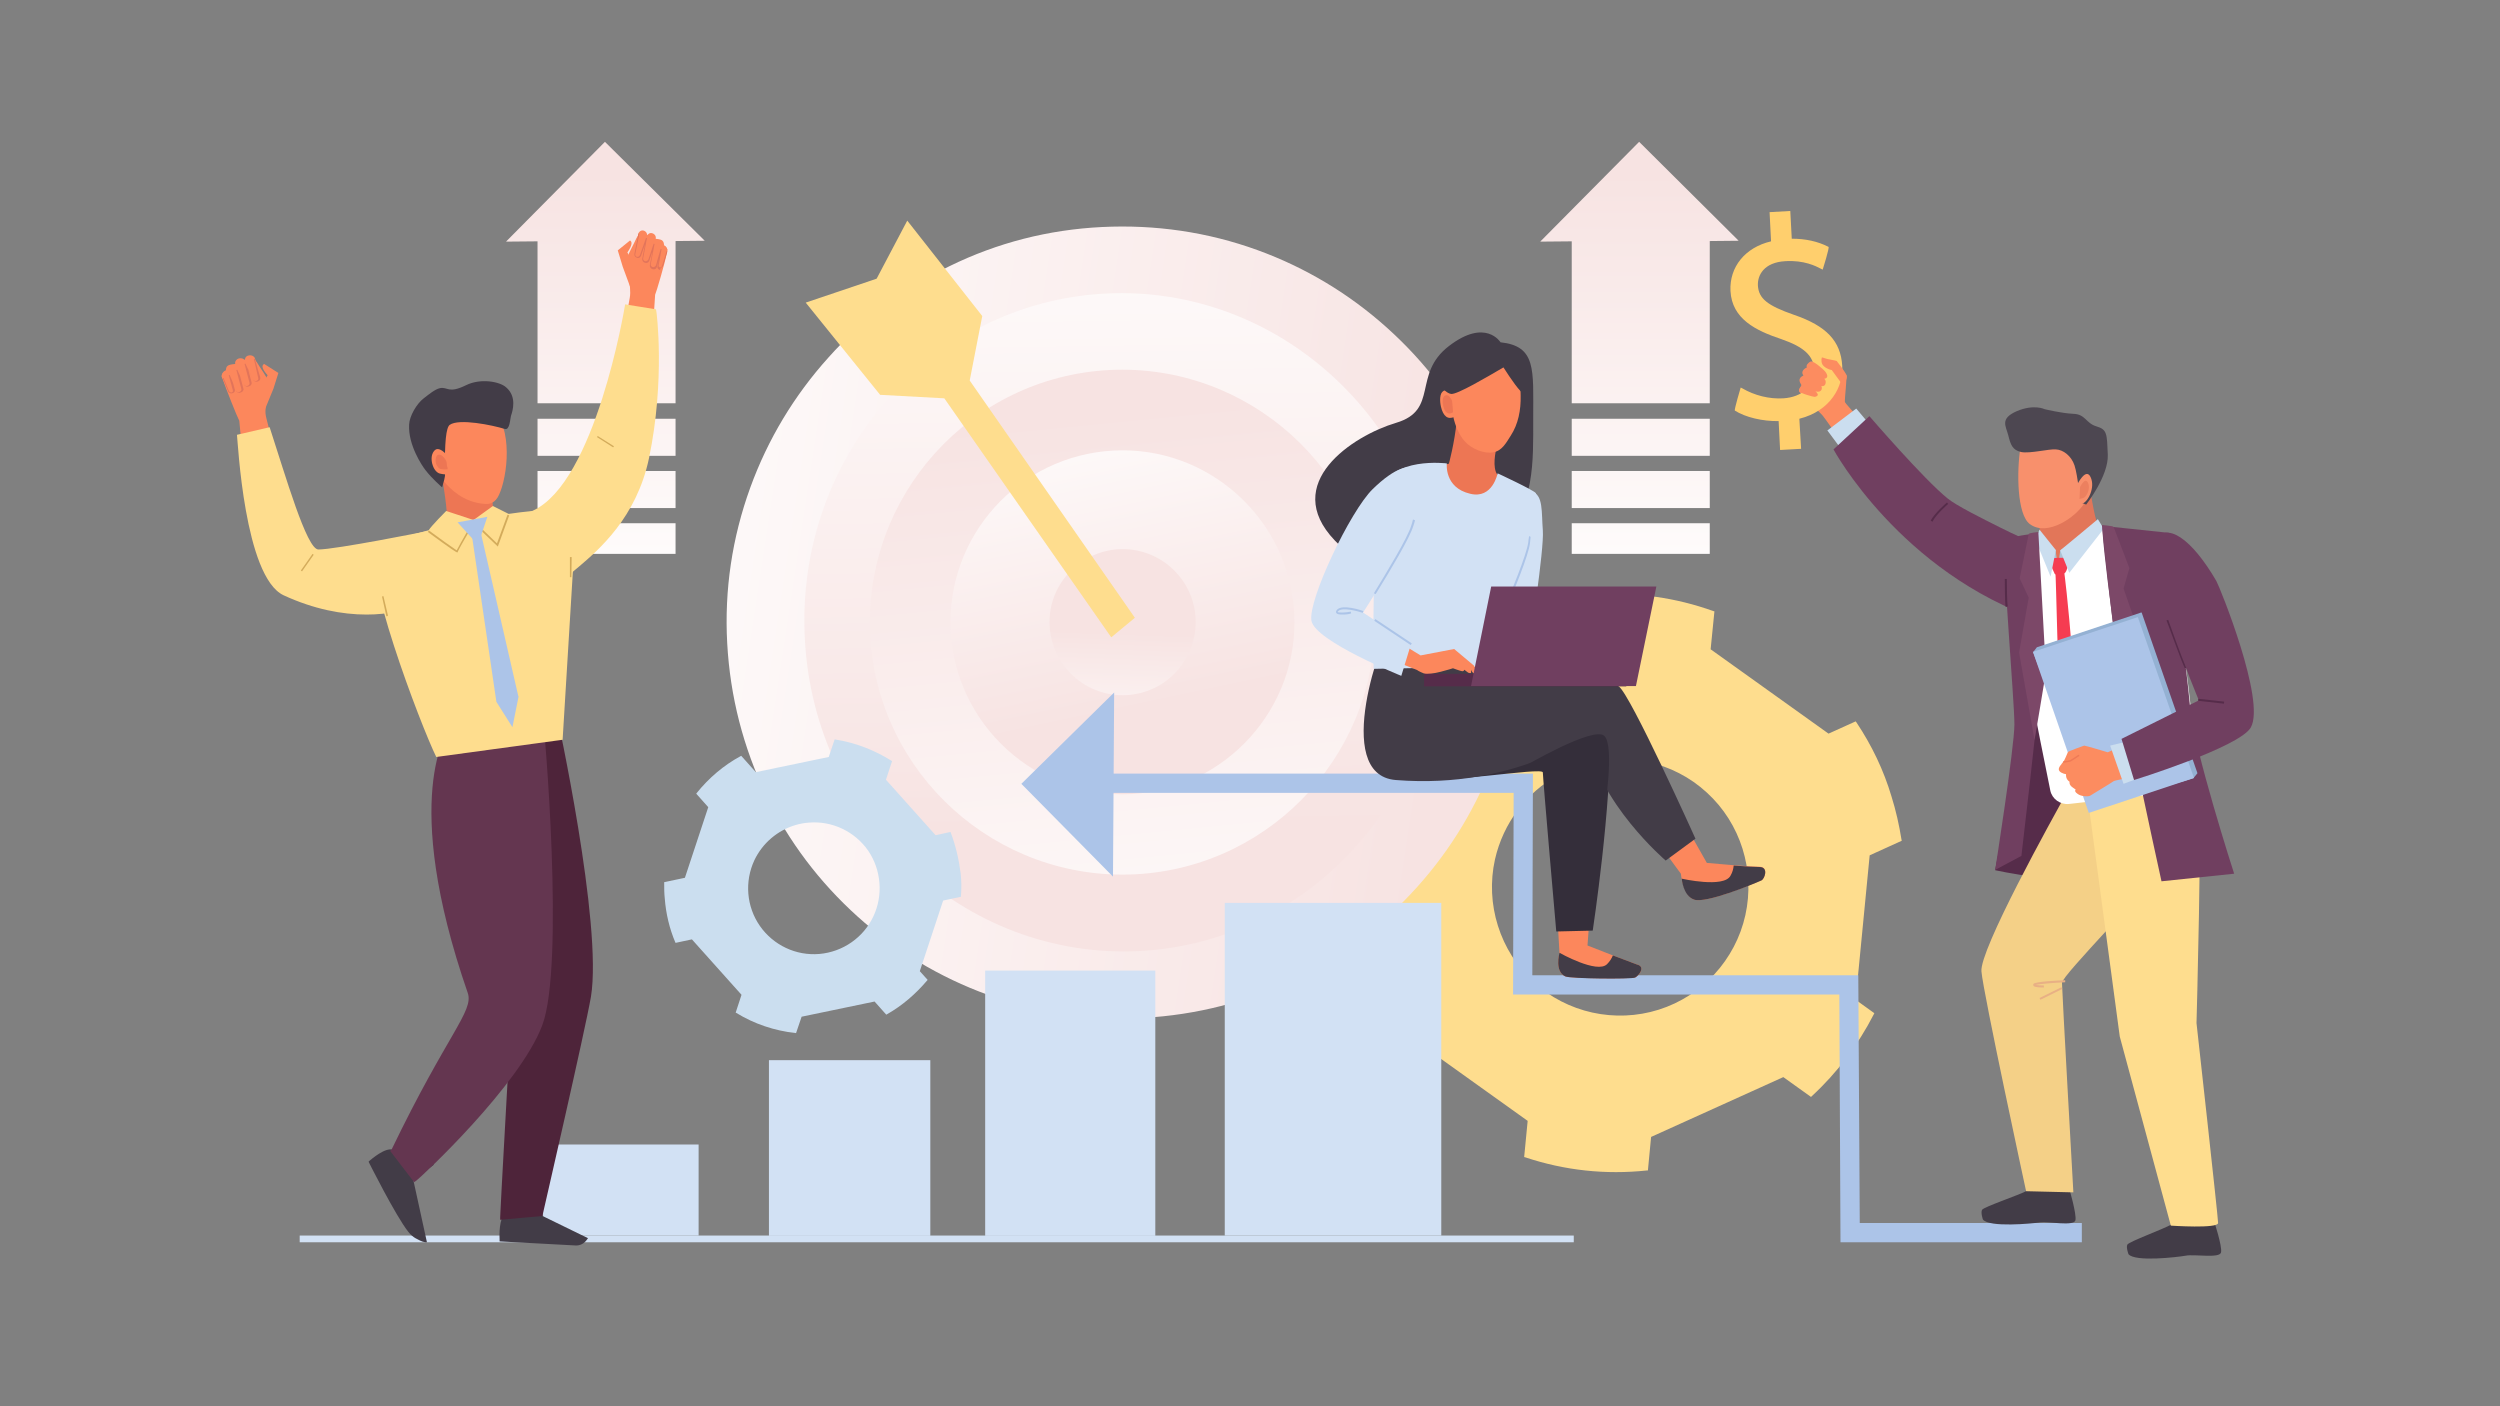 <?xml version="1.0" encoding="UTF-8"?> <!-- Generator: Adobe Illustrator 25.4.1, SVG Export Plug-In . SVG Version: 6.00 Build 0) --> <svg xmlns="http://www.w3.org/2000/svg" xmlns:xlink="http://www.w3.org/1999/xlink" version="1.1" id="Layer_1" x="0px" y="0px" width="856.7px" height="481.9px" viewBox="0 0 856.7 481.9" style="enable-background:new 0 0 856.7 481.9;" xml:space="preserve"><rect x="0" y="0" width="856.7" height="481.9" fill="#808080" stroke="none"/> <style type="text/css"> .st0{fill:url(#SVGID_1_);} .st1{fill:url(#SVGID_00000044887546184880380260000012832389411153887155_);} .st2{fill:url(#SVGID_00000083806174536705137760000011346805747143205004_);} .st3{fill:url(#SVGID_00000103241998284273178900000018007949259278974386_);} .st4{fill:url(#SVGID_00000177486261760637471100000011840050842404019863_);} .st5{fill:url(#SVGID_00000083802872767793233910000004552672845210640271_);} .st6{fill:url(#SVGID_00000093884623858393349310000000776735929010861235_);} .st7{fill:url(#SVGID_00000039823181263124907700000001767078371211460233_);} .st8{fill:#FEDD8E;} .st9{fill:url(#SVGID_00000150784007282243894990000014163148437669428113_);} .st10{fill:url(#SVGID_00000080198498835002951890000001149717080133067417_);} .st11{fill:url(#SVGID_00000170273397509757763440000008770159143014235527_);} .st12{fill:url(#SVGID_00000014592895887654538130000006298568711920670123_);} .st13{fill:url(#SVGID_00000018195378802326641940000010184480027023347386_);} .st14{fill:#D2E1F4;} .st15{fill:#ACC4E8;} .st16{fill:#FC875C;} .st17{fill:#423C47;} .st18{fill:#ED7654;} .st19{fill:#342E3A;} .st20{fill:#562C4A;} .st21{fill:#703F60;} .st22{fill:#FC8C60;} .st23{fill:#FFCF6D;} .st24{fill:#CBDEEF;} .st25{fill:#F4D087;} .st26{fill:#E27659;} .st27{fill:#FFFFFF;} .st28{fill:#F8906C;} .st29{fill:#4D4751;} .st30{fill:#EC805F;} .st31{fill:#ABC2D3;} .st32{fill:#F63C51;} .st33{fill:#E8B085;} .st34{fill:#7C4868;} .st35{fill:#94B1D3;} .st36{fill:#EF7A56;} .st37{fill:#4E243A;} .st38{fill:#643650;} .st39{fill:#E2745A;} .st40{fill:#D3AB5B;} </style> <g> <g> <linearGradient id="SVGID_1_" gradientUnits="userSpaceOnUse" x1="207.866" y1="210.955" x2="207.866" y2="59.361"> <stop offset="0" style="stop-color:#FFFFFF"></stop> <stop offset="1" style="stop-color:#F7E3E2"></stop> </linearGradient> <rect x="184.2" y="143.5" class="st0" width="47.3" height="12.7"></rect> <linearGradient id="SVGID_00000026876520797488242220000001683805895852023459_" gradientUnits="userSpaceOnUse" x1="207.866" y1="210.954" x2="207.866" y2="59.361"> <stop offset="0" style="stop-color:#FFFFFF"></stop> <stop offset="1" style="stop-color:#F7E3E2"></stop> </linearGradient> <rect x="184.2" y="161.4" style="fill:url(#SVGID_00000026876520797488242220000001683805895852023459_);" width="47.3" height="12.7"></rect> <linearGradient id="SVGID_00000152238096443972146550000013188427630984510394_" gradientUnits="userSpaceOnUse" x1="207.866" y1="210.954" x2="207.866" y2="59.361"> <stop offset="0" style="stop-color:#FFFFFF"></stop> <stop offset="1" style="stop-color:#F7E3E2"></stop> </linearGradient> <rect x="184.2" y="179.3" style="fill:url(#SVGID_00000152238096443972146550000013188427630984510394_);" width="47.3" height="10.5"></rect> <linearGradient id="SVGID_00000119085714584821039200000011702685870359650707_" gradientUnits="userSpaceOnUse" x1="207.429" y1="210.954" x2="207.429" y2="59.361"> <stop offset="0" style="stop-color:#FFFFFF"></stop> <stop offset="1" style="stop-color:#F7E3E2"></stop> </linearGradient> <polygon style="fill:url(#SVGID_00000119085714584821039200000011702685870359650707_);" points="241.5,82.5 207.3,48.6 173.4,82.8 184.2,82.7 184.2,138.2 231.5,138.2 231.5,82.6 "></polygon> </g> <g> <linearGradient id="SVGID_00000078017826735055877610000015415031571235219872_" gradientUnits="userSpaceOnUse" x1="562.242" y1="210.955" x2="562.242" y2="59.361"> <stop offset="0" style="stop-color:#FFFFFF"></stop> <stop offset="1" style="stop-color:#F7E3E2"></stop> </linearGradient> <rect x="538.6" y="143.5" style="fill:url(#SVGID_00000078017826735055877610000015415031571235219872_);" width="47.3" height="12.7"></rect> <linearGradient id="SVGID_00000116227209832820894910000007390323883098566287_" gradientUnits="userSpaceOnUse" x1="562.242" y1="210.954" x2="562.242" y2="59.361"> <stop offset="0" style="stop-color:#FFFFFF"></stop> <stop offset="1" style="stop-color:#F7E3E2"></stop> </linearGradient> <rect x="538.6" y="161.4" style="fill:url(#SVGID_00000116227209832820894910000007390323883098566287_);" width="47.3" height="12.7"></rect> <linearGradient id="SVGID_00000117654217641044138640000014391460108111737768_" gradientUnits="userSpaceOnUse" x1="562.242" y1="210.954" x2="562.242" y2="59.361"> <stop offset="0" style="stop-color:#FFFFFF"></stop> <stop offset="1" style="stop-color:#F7E3E2"></stop> </linearGradient> <rect x="538.6" y="179.3" style="fill:url(#SVGID_00000117654217641044138640000014391460108111737768_);" width="47.3" height="10.5"></rect> <linearGradient id="SVGID_00000003077024578231891490000002897443746300307366_" gradientUnits="userSpaceOnUse" x1="561.804" y1="210.954" x2="561.804" y2="59.361"> <stop offset="0" style="stop-color:#FFFFFF"></stop> <stop offset="1" style="stop-color:#F7E3E2"></stop> </linearGradient> <polygon style="fill:url(#SVGID_00000003077024578231891490000002897443746300307366_);" points="595.8,82.5 561.7,48.6 527.8,82.8 538.6,82.7 538.6,138.2 585.9,138.2 585.9,82.6 "></polygon> </g> <path class="st8" d="M636.2,247.6l-0.3-0.4l-9.3,4.2l-40.4-28.9l1.3-13l-0.4-0.1c-12.8-4.6-26.2-6.5-39.8-5.6l-0.5,0l-1.2,12.2 l-45.3,20.5l-11.8-8.4l-0.3,0.3c-9.7,8.6-17.6,18.9-23.3,30.7l-0.2,0.4l9.7,7l-4.8,49.5l-12.9,5.9l0.1,0.4 c0.7,3.4,1.6,6.8,2.6,10.1c3.1,9.7,7.5,18.8,13.3,27l0.3,0.4l10.1-4.6l40.4,28.9l-1.2,12.4l0.4,0.1c13.5,4.5,27.5,6,41.6,4.5l0.4,0 l1.1-11.5l45.3-20.5l9.5,6.8l0.3-0.3c8.7-8,15.8-17.5,21.2-28l0.2-0.4l-6.4-4.6l4.8-49.5l11-5l-0.1-0.4c-0.8-5-1.9-9.9-3.4-14.7 C645.5,263.9,641.4,255.4,636.2,247.6z M598.1,313.6c-3.4,15.3-14.8,27.7-29.7,32.4c-14.9,4.7-31.4,1.1-42.9-9.5 c-11.5-10.6-16.6-26.7-13.2-42c2.8-12.4,10.8-23,21.8-29c2.5-1.4,5.2-2.5,7.9-3.4c14.9-4.7,31.4-1.1,42.9,9.5 C596.5,282.2,601.5,298.3,598.1,313.6z"></path> <g> <g> <linearGradient id="SVGID_00000089532249578965848530000006343336860010422156_" gradientUnits="userSpaceOnUse" x1="174.682" y1="181.268" x2="496.7" y2="230.271"> <stop offset="0" style="stop-color:#FFFFFF"></stop> <stop offset="1" style="stop-color:#F7E3E2"></stop> </linearGradient> <path style="fill:url(#SVGID_00000089532249578965848530000006343336860010422156_);" d="M325.4,91.2 c-15.8,7.7-29.8,18.2-41.5,31.3c-11.8,13.1-20.8,28.1-26.8,44.6c-6.2,17.1-8.9,35-7.9,53.3c1,18.3,5.5,35.8,13.4,52.2 c7.7,15.8,18.2,29.7,31.3,41.5c13.1,11.8,28.1,20.8,44.6,26.8c17.1,6.2,35,8.9,53.3,7.9c18.3-1,35.8-5.5,52.2-13.4 c15.8-7.7,29.7-18.2,41.5-31.3c11.8-13.1,20.8-28.1,26.8-44.6c6.2-17.1,8.9-35,7.9-53.3c-1-18.3-5.5-35.8-13.4-52.2 c-7.7-15.8-18.2-29.7-31.3-41.5c-13.1-11.8-28.1-20.8-44.6-26.8c-17.1-6.2-35-8.8-53.3-7.9C359.3,78.7,341.7,83.2,325.4,91.2z"></path> <linearGradient id="SVGID_00000080186956070091515530000012264299609390672258_" gradientUnits="userSpaceOnUse" x1="382.165" y1="45.902" x2="385.665" y2="284.79"> <stop offset="0" style="stop-color:#FFFFFF"></stop> <stop offset="1" style="stop-color:#F7E3E2"></stop> </linearGradient> <path style="fill:url(#SVGID_00000080186956070091515530000012264299609390672258_);" d="M275.8,218.9 c3.2,62.1,54.7,110.1,114.7,107c60-3.1,106.2-56.2,103-118.3c-3.2-62.1-54.7-110.1-114.7-107 C318.7,103.7,272.5,156.8,275.8,218.9z"></path> <linearGradient id="SVGID_00000043452783032216922560000004146691391035484809_" gradientUnits="userSpaceOnUse" x1="400.273" y1="372.186" x2="377.522" y2="141.174"> <stop offset="0" style="stop-color:#FFFFFF"></stop> <stop offset="1" style="stop-color:#F7E3E2"></stop> </linearGradient> <path style="fill:url(#SVGID_00000043452783032216922560000004146691391035484809_);" d="M471,208.7 c-2.5-47.6-43.2-84.3-90.9-81.9c-47.6,2.5-84.3,43.2-81.9,90.9c2.5,47.6,43.2,84.3,90.9,81.9C436.7,297.1,473.5,256.3,471,208.7z "></path> <linearGradient id="SVGID_00000028313032936651775010000010557847423098961805_" gradientUnits="userSpaceOnUse" x1="366.429" y1="127.472" x2="390.93" y2="242.978"> <stop offset="0" style="stop-color:#FFFFFF"></stop> <stop offset="1" style="stop-color:#F7E3E2"></stop> </linearGradient> <path style="fill:url(#SVGID_00000028313032936651775010000010557847423098961805_);" d="M325.8,216.3 c1.7,32.4,29.5,57.5,61.9,55.8c32.4-1.7,57.5-29.5,55.8-61.9c-1.7-32.4-29.5-57.5-61.9-55.8C349.1,156.1,324.1,183.8,325.8,216.3 z"></path> <linearGradient id="SVGID_00000076578430655092017040000013620034557770661261_" gradientUnits="userSpaceOnUse" x1="382.738" y1="264.878" x2="384.488" y2="216.75"> <stop offset="0" style="stop-color:#FFFFFF"></stop> <stop offset="1" style="stop-color:#F7E3E2"></stop> </linearGradient> <path style="fill:url(#SVGID_00000076578430655092017040000013620034557770661261_);" d="M359.7,214.5 c0.7,13.8,12.5,24.4,26.3,23.7c13.8-0.7,24.4-12.5,23.7-26.3c-0.7-13.8-12.5-24.4-26.3-23.7C369.6,189,358.9,200.8,359.7,214.5z"></path> </g> <polygon class="st8" points="310.9,75.6 300.4,95.5 276.1,103.7 301.6,135.3 323.6,136.5 380.8,218.4 388.9,211.7 332.3,130.4 336.6,108.3 "></polygon> </g> <g> <g> <rect x="186.1" y="392.2" class="st14" width="53.3" height="31.2"></rect> </g> <g> <rect x="263.5" y="363.3" class="st14" width="55.3" height="60.2"></rect> </g> <g> <rect x="337.6" y="332.6" class="st14" width="58.3" height="90.9"></rect> </g> <g> <rect x="419.7" y="309.4" class="st14" width="74.2" height="114"></rect> </g> <rect x="102.7" y="423.4" class="st14" width="436.6" height="2.3"></rect> </g> <g> <g> <polygon class="st15" points="713.4,425.7 630.7,425.7 630.3,340.8 518.5,340.8 518.7,271.7 362.8,271.7 362.8,265.1 525.3,265.1 525.1,334.2 636.8,334.2 637.3,419.1 713.4,419.1 "></polygon> </g> <g> <polygon class="st15" points="381.4,300.4 350,268.6 381.8,237.3 "></polygon> </g> </g> <g> <path class="st14" d="M525,168.5c-3.3-0.9-7.8,1.9-12.4,11.6c-4.6,9.7-7.7,43.3-4.2,49.5c3.5,6.2,35.5,7.2,35.5,7.2l-0.6-11.3 l-19.2-4.6c0,0,5.1-32.6,4.6-39.1C528.2,175.5,528.9,169.6,525,168.5z"></path> <path class="st16" d="M560.3,335c-1.3,0.4-22.1,0.4-23.9-0.4c-3.7-1.7-2.1-7.7-2-8.1c0,0-1.8-30.1-1.3-32l13.1-0.1l-2.2,29.6 c0,0,4.3,1.7,8.7,3.4c3.4,1.3,6.8,2.6,8.2,3.1C564.2,331.3,561.4,334.6,560.3,335z"></path> <path class="st17" d="M560.3,335c-1.5,0.6-22.1,0.4-23.9-0.4c-3.7-1.7-2.1-7.7-2-8.1c0,0,12.9,7.3,16.3,3.9c1-1,1.6-2,2-3 c3.4,1.3,6.8,2.6,8.2,3.1C564.2,331.3,561.4,334.5,560.3,335z"></path> <path class="st16" d="M603.6,301.7c-3.4,1.4-19,7.9-23,6.6c-3.9-1.3-4.6-8.9-4.6-8.9s-15.5-20.8-15.5-22.8l9.2-7.7l15.2,26.8 c0,0,4.6,0.4,9.3,0.8c3.6,0.3,7.3,0.5,8.8,0.5C606.2,297.1,604.7,301.3,603.6,301.7z"></path> <path class="st17" d="M514.2,117.3c0,0-5.1-8.4-17.7,1.3c-12.6,9.7-3.3,21.9-18.1,26.3c-14.8,4.4-39.7,20.7-21,40.3 s45.6,18.8,57.1,2.5c11.5-16.3,10.9-28.4,10.9-44.7S526.5,118.6,514.2,117.3z"></path> <path class="st18" d="M485.1,161.8l11.4-2.9c0,0,1.9-6.8,2.7-14.7c0.9-7.9,3-3.1,3-3.1l13.6,3c0,0-5.8,13.6-2.8,18.4 c3,4.8,6.8,41.6-6.2,35.9C493.8,192.7,485.1,161.8,485.1,161.8z"></path> <path class="st16" d="M521.1,135.6c0-2-0.2-4-0.5-6c-0.4-2.8-1.2-5.9-3.4-7.8c-1.8-1.6-4.2-2.1-6.6-2.3c-2.2-0.2-4.4-0.1-6.4,0.6 c-8.3,2.9-7.7,15.7-6.2,22.7c0.7,3.1,1.9,6.2,4.1,8.6c2.2,2.4,6.5,4.2,9.6,3.6c3-0.5,4.4-3.2,6-5.7 C520.3,145.3,521.2,140.5,521.1,135.6z"></path> <path class="st16" d="M498.4,136.9c0-0.1-0.3-0.9-0.9-1.7c0,0,0,0,0-0.1c0,0,0,0,0-0.1c-0.3-0.5-0.7-0.9-1.2-1.1 c-0.4-0.2-0.9-0.2-1.3-0.1c-0.5,0.2-0.8,0.5-1.1,1c-0.8,1.7-0.2,4.6,0.2,5.7c0.5,1.4,1.2,2.3,2.1,2.6c0.2,0.1,0.5,0.1,0.8,0.1 c0.4,0,0.8-0.1,1.3-0.3c0.3-0.1,0.4-0.2,0.6-0.3C498.9,142.6,498.4,136.9,498.4,136.9z"></path> <path class="st18" d="M497.6,137.4c0,0-0.2-0.6-0.6-1.1c-0.3-0.4-0.5-0.7-0.9-0.8c-0.3-0.1-0.6-0.1-0.8,0 c-0.3,0.1-0.5,0.3-0.7,0.7c-0.5,1.1-0.1,3,0.2,3.7c0.3,0.9,0.8,1.5,1.4,1.7c0.2,0.1,0.3,0.1,0.5,0.1c0.3,0,0.5-0.1,0.8-0.2 c0.2-0.1,0.3-0.1,0.4-0.2C498,141.2,497.6,137.5,497.6,137.4z"></path> <path class="st17" d="M517.8,119.7c-1.2-0.5-2.2-0.7-3-0.7c-0.3-0.3-0.6-0.6-0.9-0.9c-1.9-1.8-13.6-1.7-19.3,3.7 c-5.7,5.4-0.2,12.9,2.7,13.2c2.1,0.2,12.1-5.7,17.9-9.1c2.5,3.9,5.7,8.6,7.1,9.1C524.9,136,522,121.6,517.8,119.7z"></path> <path class="st19" d="M471,243.7c0,0-4.8,21.3,8.9,23.3c13.8,2,48.8-4.3,48.8-2.3c0,2,4.6,54.5,4.6,54.5l12.5-0.3 c0,0,6.6-43.6,5.9-68.6c-0.3-11.2,5.3-10.5-42-15.1l-5.9-13.1l-26.9,1.3C476.9,223.3,471,235.1,471,243.7z"></path> <path class="st17" d="M476.3,216.1c-2,0-20.4,49.4,2,51.2c42,3.3,65.5-16.5,65.8-14.4c3.3,22,26.7,42,26.7,42l10.2-7.5 c0,0-22.3-49.5-26.3-52.2c-3.9-2.6-45-7.2-45-7.2l-3.3-9.8L476.3,216.1z"></path> <path class="st17" d="M603.6,301.7c-3,1.4-19,7.9-23,6.6c-3.9-1.3-4.3-7.2-4.3-7.2s14.4,3.3,16.7-1c0.7-1.2,1-2.4,1.1-3.5 c3.6,0.3,7.3,0.5,8.8,0.5C606.2,297.1,604.7,301.2,603.6,301.7z"></path> <path class="st14" d="M495.8,158.8c0,0-19.3-2.4-22.5,9.4c-3.3,11.8-2.6,61-2.6,61l38.5-0.7c0,0,19.7-54.9,17.1-59.5 c-0.6-1-13.1-6.8-13.1-6.8s-1.7,8.9-9.4,7C494.8,167.1,495.8,158.8,495.8,158.8z"></path> <path class="st19" d="M522.2,262.7c0,0,24-14.1,27.6-10.5c3.6,3.6,0,25.9,0,25.9l-16.7,3l-3.3-16.7L522.2,262.7z"></path> <path class="st16" d="M471.4,215.4c1.1,0.4,15.4,9.2,15.4,9.2l11.5-2.2l6.8,5.7l1.6,3c0,0-1.4-0.1-1.9-0.5 c-0.5-0.4-0.7-1.1-0.7-1.1v1.1c0,0-0.4,0.2-1-0.1c-0.6-0.4-1.3-1-1.3-1s-0.1,0.6-0.8,0.5c-0.7-0.1-3.1-1-3.1-1s-7.9,2.6-9.9,1.8 c-2-0.8-2.4-1.2-2.4-1.2l-19.7-7.8L471.4,215.4z"></path> <path class="st14" d="M485.8,161c-2.8-2-7.7-0.9-15.4,6.6c-7.7,7.5-22.2,38-21,45.1c1.2,7,30.8,18.9,30.8,18.9l3.3-10.8 l-16.4-10.9c0,0,15-23.3,16.8-29.5C485.7,174.3,489.1,163.3,485.8,161z"></path> <g> <g> <path class="st15" d="M484.4,178.1c-0.1,0-0.1-0.1-0.2-0.1c-0.1,0.4-0.2,0.8-0.3,1.2l-0.3,0.9c-1.2,4.2-8.6,16.3-12.8,23.2 l0.6,0.3c5.2-8.4,11.7-19.3,12.9-23.3l0.3-0.9c0.1-0.3,0.2-0.7,0.3-1.1C484.7,178.2,484.6,178.2,484.4,178.1z"></path> </g> <g> <path class="st15" d="M524.2,183.8c-0.1,0-0.1-0.1-0.2-0.1c-0.1,0.4-0.1,0.8-0.2,1.2l-0.1,1c-0.6,4.3-6,17.4-9.2,24.9l0.6,0.3 c3.9-9.1,8.7-20.8,9.2-25l0.1-1c0-0.4,0.1-0.7,0.1-1.1C524.5,183.9,524.3,183.9,524.2,183.8z"></path> </g> <g> <rect x="476.9" y="209" transform="matrix(0.555 -0.832 0.832 0.555 32.362 493.515)" class="st15" width="0.7" height="15"></rect> </g> <g> <path class="st15" d="M460,210.6c-1,0-1.9-0.1-2.1-0.6c-0.2-0.3,0-0.7,0.3-1.1c1.9-1.9,8.3,0.2,9,0.5l-0.2,0.6 c-1.9-0.6-7-2-8.4-0.6c-0.2,0.2-0.2,0.3-0.2,0.3c0.2,0.3,2.3,0.3,4.5-0.1l0.1,0.6C462.3,210.5,461.1,210.6,460,210.6z"></path> </g> </g> <g> <rect x="488" y="230.9" class="st20" width="69.3" height="4.3"></rect> <polygon class="st21" points="560.6,235.1 504.1,235.1 511,201 567.6,201 "></polygon> </g> </g> <g> <g> <g> <path class="st17" d="M709,407c0,0,2.7,9.1,2.2,11.2c-0.6,2.1-9.2,0.3-12.1,0.7c-2.9,0.4-17.4,1.8-19.6-1c0,0-0.8-2.3-0.3-3.3 c0.5-1,12.8-5.1,15.5-6.6c2.7-1.5,5.1-3.1,8.5-2.1C706.5,407,707.5,406.3,709,407z"></path> </g> </g> <g> <g> <g> <g> <path class="st22" d="M654.8,163.6l-10.5,6.9c0,0-18.8-27.2-19.8-28.2c-1-1.1-7.2-7.3-7.8-7.9c-0.6-0.6,0.7-2,0.7-2.9 c0-0.9,1.3-1.6,1.3-1.6s-0.2-0.3-0.2-1.4c0-1.1,1.8-1.7,1.8-1.7s-0.5-0.7,0-1.6c0.5-0.9,0.8-1.2,0.8-1.2s11.3,4.2,11.6,4.5 c0.3,0.4-0.6,8.2-0.5,9.2C632.4,138.7,643.2,149.4,654.8,163.6z"></path> </g> </g> </g> <path class="st23" d="M631.3,125.4c-0.5-8.5-5.4-13.7-16.5-17.5c-9.2-3.2-12.1-5.6-12.4-10c-0.2-3.6,2.1-8,9.4-8.4 c6.4-0.4,10.5,1.7,12.2,2.6l0.6,0.3c0,0,2.4-7.6,2-7.8c-3.7-1.9-7.9-2.8-12.6-2.8l-0.5-9.5l-7.1,0.4l0.5,10 c-8.9,2.1-14.3,8.8-13.9,17c0.5,9.6,8.7,13.6,17.4,16.5c7.8,2.7,11.1,5.7,11.3,10.6c0.3,5.3-4.1,9.3-10.6,9.7 c-4.8,0.3-9.9-1-14-3.4l-0.6-0.3c0,0-2.3,7.7-2,7.9c3.6,2.3,9.5,3.7,15,3.6l0.5,9.9l7.2-0.4l-0.6-10.3 C627.3,140.8,631.7,132.5,631.3,125.4z"></path> <g> <path class="st22" d="M617.5,132.1c0,0-1.3,1.1-1,1.9c0.3,0.8,4.9,2,5.3,2c0.5,0,1.3-0.4,1.1-0.9c-0.2-0.6-0.8-1-0.8-1 s1.4,0.5,2-0.4c0.5-0.8,0-1.4,0-1.4s1.3,0.3,1.5-1c0.2-1.1-0.5-1.5-0.5-1.5s1.6-0.1,0.9-1.6c-0.3-0.8-1.2-1.6-2.3-2.5 c-1-0.9-2.7-2.1-3.3-1.8c-0.6,0.3-1.7,1.3-1.2,2c0,0-2.5,1-1.2,2.8C618.1,128.7,615.3,129.5,617.5,132.1z"></path> <g> <g> <path class="st22" d="M630.7,130.9c-0.9-1.2-3-4.1-3-4.1s-1.5-0.2-2.7-1.3c-1-0.9-0.9-2.3-0.7-3c0.1,0,0.1,0,0.2,0 c0.4,0.1,1.6,0.5,1.6,0.5s3.2,0.6,3.3,0.7c0.1,0.1,2.9,3.7,3.4,4.9C633.3,129.9,631.6,132.1,630.7,130.9z"></path> </g> </g> </g> <polygon class="st24" points="643,148.2 636.1,140 626.2,147.5 632.8,156.4 "></polygon> </g> <g> <path class="st20" d="M699.2,185.5c0,0-7,1.7-9.6,9.6c-2.6,7.9,2,52.2,2,52.2c0,10.5-7.9,50.9-7.9,50.9s23.6,5.3,38.7,2.6 c15.1-2.6,29.2-2.6,30.5-4.6c1.3-2-12.1-108.9-14.8-110.3c-2.6-1.3-22.3-2.6-22.3-2.6S712.7,192.3,699.2,185.5z"></path> </g> <g> <g> <path class="st17" d="M758.6,418.1c0,0,3,9,2.5,11.1c-0.5,2.1-9.2,0.5-12.1,1.1c-2.9,0.5-17.3,2.2-19.6-0.5c0,0-0.9-2.3-0.4-3.3 c0.5-1,12.6-5.4,15.3-7c2.7-1.6,4.2-0.5,7.6,0.4C755.2,420.9,757.1,417.5,758.6,418.1z"></path> </g> </g> <g> <g> <path class="st25" d="M748.6,282.4c-1.2,3.1-3.9,7.2-7.9,14.4c-4,7.3-34.1,37.4-34.1,40c0,2.6,3.9,71.8,3.9,71.8l-16.2-0.4 c0,0-14.7-68-15.3-75.3c-0.7-7.3,23.6-51.2,30.2-63l39.2-4.1C748.4,265.8,750.6,277.1,748.6,282.4z"></path> </g> </g> <path class="st8" d="M713.9,262l12.5,93.2l17.5,64.8c0,0,16.2,1.1,16.2-0.9c0-2-7.4-68.5-7.4-68.5s2-72.2,0.7-80.7 c-1.3-8.5-4.6-13.1-4.6-13.1L713.9,262z"></path> <g> <path class="st21" d="M685.7,180.9c-6.8-3.4-15.4-7.7-18.3-10.1c-8.2-6.6-26.8-28.2-26.8-28.2L628.3,154c0,0,22.8,42.2,71,58.6 c5.3,1.8,12.5-5.2,12.3-15.6C711.5,190.2,704.9,190.5,685.7,180.9z"></path> </g> <g> <path class="st20" d="M661.6,178.4c1.4-2.6,5.4-6.1,5.6-6.2l0.4,0.5c0,0-4.1,3.5-5.4,6.1L661.6,178.4z"></path> </g> <g> <g> <g> <path class="st26" d="M698.3,198.4c0,0,2-5.7,0-25.1c-0.2-2.1,17.7-7.1,17.7-7.1s1.6,10.8,2.8,13.4c1.4,3,8.1,8.7,11.2,9.9 c-6.2,3.8-9.2,9.6-16.5,10.8C706.2,201.6,698.3,198.4,698.3,198.4z"></path> </g> </g> </g> <g> <g> <g> <path class="st27" d="M740.6,184c2.3,3,3.1,11.9,7.4,37.9c4.3,25.6,4.4,48.7,4.4,48.7l-43.4,4.9c-3,0.3-5.8-1.7-6.4-4.6 c-3.3-16.2-13.1-64.8-12.7-73.6c0.3-6.7,8.8-12.9,8.8-12.9l6.4,9.7l14.3-13.6L740.6,184z"></path> </g> </g> </g> <g> <g> <g> <g> <g> <path class="st28" d="M706,143.6c-5.8-1.3-12.4,2.5-13.6,9.5c-1.4,8.6-1.2,23.3,3.2,26.5c5.9,4.4,15.7-2.3,18.7-7.2 c3-5,10.5-18.5,3-24.4C714,145.3,710.2,144.6,706,143.6z"></path> </g> </g> </g> </g> </g> <g> <g> <g> <g> <path class="st29" d="M700.6,140.2c0,0-3.6-1.8-9.5,0.7c-5.9,2.6-3.7,5.1-2.9,8.3c0.8,3.2,1.4,5,4.4,5.7 c3,0.6,9.5-1.1,11.9-0.9c2.5,0.1,5.3,2.2,6.4,5.5c1.1,3.3,2,12.7,2,12.7l2,0.7c0,0,7.7-9.8,7.4-17.1c-0.3-7.2-0.2-8.6-3.9-9.7 c-3.7-1.1-3.7-4.2-8-4.3C706.3,141.6,700.6,140.2,700.6,140.2z"></path> </g> </g> </g> </g> <g> <g> <g> <g> <g> <g> <path class="st28" d="M711.8,166.1c0,0,3-6.1,4.6-2.6c1.7,3.5-0.9,8.6-2.9,9.1c-2.1,0.6-2.1,0.6-2.1,0.6L711.8,166.1z"></path> </g> </g> </g> </g> </g> <g> <g> <g> <g> <g> <path class="st30" d="M712.8,166.9c0,0,1.7-3.6,2.7-1.5c1,2.1-0.5,5-1.7,5.3c-1.2,0.3-1.2,0.3-1.2,0.3L712.8,166.9z"></path> </g> </g> </g> </g> </g> </g> <g> <polygon class="st31" points="706,188.6 705.2,194.3 711.6,188.7 711.1,185.2 "></polygon> </g> <g> <path class="st31" d="M700.5,185c0.3,0.2,3.9,3.5,3.9,3.5l0.8,5.8l-5.7-7.1L700.5,185z"></path> </g> <g> <path class="st32" d="M702.4,191.3c0,0,6.4-0.4,6.6,0c0.1,0.4-0.6,5.1-1.7,5.2c-1.1,0.1-3.1,0.9-3.3-0.1 C703.6,195.4,701.7,192,702.4,191.3z"></path> <path class="st32" d="M704.3,196.3c0.4,0.1,0.6,41.2,2.7,51.3c2.1,10.1,2.9,9.6,2.9,9.6s9.2,7,9.1,6.6c-0.1-0.4-0.1-8.8-0.1-9.2 c0-0.4-7.4-11.5-8.8-30.2c-1.4-18.7-2.7-28.1-2.7-28.1H704.3z"></path> </g> <g> <path class="st24" d="M718.9,177.9c-0.4,0.4-12.9,10.7-12.9,10.7l3.1,7.7l11.8-15.1L718.9,177.9z"></path> </g> <g> <polygon class="st24" points="698.9,181.5 697.5,184.9 702.7,197.6 704.5,188.5 "></polygon> </g> <g> <g> <g> <path class="st33" d="M700.4,338.4v-0.7c-1,0-2.2-0.1-2.8-0.2c1.3-0.3,5.8-0.7,10.1-0.9l0-0.7c-3,0.1-10.1,0.5-10.8,1.2 c-0.2,0.2-0.2,0.5-0.1,0.5C696.7,337.9,697,338.4,700.4,338.4z"></path> </g> </g> <g> <g> <polygon class="st33" points="699.2,342.6 706.7,338.9 706.4,338.3 698.9,342 "></polygon> </g> </g> </g> <g> <path class="st21" d="M698.2,182.9c0,0-10.8,0.3-11.2,3.8c-0.8,6.2,3.3,53.6,3.3,61.5c0,7.9-6.6,49.9-6.6,49.9l9-4.8 c0,0,5.4-45.8,6.8-62.2L698.2,182.9z"></path> </g> <g> <path class="st34" d="M698.5,182.3c0,0-3.2,0.3-3.3,0.7c-0.1,0.4-3.1,15.2-3.1,15.2l3.1,6.6l-3.3,18.8l5.3,30 c0,0,3.9-23,3.9-23.4S698.5,182.3,698.5,182.3z"></path> </g> <g> <path class="st21" d="M720.5,180.2c-0.7,2,5.8,53.6,10.4,75.9c4.6,22.3,9.8,45.9,9.8,45.9l24.9-2.6c0,0-13.8-42.7-15.1-57.1 c-1.3-14.4-7.2-59.7-7.2-59.7L720.5,180.2z"></path> </g> <g> <path class="st34" d="M720.3,179.9c0,0,3.8,0.3,4,0.7s5.4,14.1,5.4,14.1l-2,7l6.3,18l-3.7,31c0,0-4-22.9-4.4-23.1 C725.3,227.4,720.3,179.9,720.3,179.9z"></path> </g> <g> <g> <g> <polygon class="st35" points="698,221.8 733.7,209.9 733.9,209.9 753,264.9 753,265 751.6,266.7 717.2,276.9 717.1,277 696.7,223.5 696.7,223.5 "></polygon> </g> <g> <polygon class="st15" points="732.5,211.5 732.6,211.5 751.8,266.5 751.8,266.6 716,278.5 715.8,278.6 696.7,223.5 696.6,223.4 "></polygon> </g> </g> <g> <g> <g> <g> <path class="st22" d="M714.2,255.5c0.1-0.1,8.1,2.3,8.1,2.3s22.8-10.6,27.5-12.2c1.1-0.3,7.6,8.9,6.1,9.8 c-18.6,10.7-30.8,11.7-31.6,12.3c-0.8,0.6-7.5,4.6-8.1,5c-0.6,0.3-3.1,0.3-4.3-0.7c-1.3-0.9-0.6-1.4-0.6-1.4s0.2,0.1-1.1-0.8 c-1.3-0.9-1-1.9-1-1.9c-1.5-1-1.2-2.6-1.2-2.6s-1.6-0.2-2.3-1.1c-0.7-0.9,0.7-2.3,0.7-2.3s0.1-0.3,0.6-0.8 c0.5-0.5,1.4-2.9,1.6-3.3C708.6,257.4,714.1,255.6,714.2,255.5z"></path> </g> </g> </g> <g> <g> <g> <g> <path class="st36" d="M707,261.4c0.2,0,2.2-0.3,2.5-0.4c0.3-0.1,2.4-1.5,3.1-2l-0.3-0.4c-1.1,0.7-2.7,1.8-2.9,1.9 c-0.2,0.1-1.6,0.3-2.4,0.4L707,261.4z"></path> </g> </g> </g> </g> </g> <g> <path class="st24" d="M732.6,253.2c-1.3,0.3-9.5,2.3-9.5,2.3l4.6,13.1l6.9-2.6L732.6,253.2z"></path> </g> <g> <path class="st21" d="M759.5,199.1c-8.3-14.3-17.3-21-21.4-13.4c-4.1,7.7,15.4,54.3,15.4,54.3L727,253.2l4.3,14.1 c0,0,36.1-11.2,40-18C776.5,240.2,760.7,201.2,759.5,199.1z"></path> </g> </g> <g> <path class="st20" d="M748.7,229c-1.3-2.6-6-15.9-6.3-16.4l0.6-0.2c0,0.1,4.9,13.8,6.2,16.4L748.7,229z"></path> </g> <g> <rect x="757.7" y="236.1" transform="matrix(0.11 -0.994 0.994 0.11 435.221 967.335)" class="st20" width="0.7" height="8.9"></rect> </g> <g> <path class="st20" d="M687.3,208c-0.3-1.3-0.3-9.3-0.3-9.6h0.7c0,2.8,0.1,8.4,0.3,9.4L687.3,208z"></path> </g> </g> <g> <path class="st17" d="M184.5,416l1.4-11.9l-11.1-3.2l0,1c0,6.1-0.7,13.1-1.7,13.9c-2.1,1.7-2,7.7-1.9,8.9l0,0.7l26.1,1.4 c0.1,0,0.2,0,0.2,0c1.3,0,2.5-0.6,3.4-1.7l0.6-0.8L184.5,416z"></path> <path class="st37" d="M190.7,244.4l-25.5,4.8l-0.2,0.4c-8.1,15.9-5.5,22.1,9.9,88.6c1,4.3-2.4,55.2-3.5,78.9l0,0.9l14.5-1.3 l0.1-0.6c0.1-0.5,14.5-62.9,16.5-74.5C206.6,316.8,190.7,244.4,190.7,244.4z"></path> <path class="st17" d="M148.6,399.2l-1.9-14.3l-0.6,0.6c-3.6,3.6-9.9,9-11.5,8.5c-2.6-0.9-7.4,3.3-8,3.8l-0.3,0.3 c0,0,9.3,18.6,13.6,24c1.7,2.2,3.4,2.6,4,3c0.6,0.3,1.2,0.5,1.8,0.6l0.6,0l-4.7-21.5L148.6,399.2z"></path> <path class="st38" d="M185.9,245.1l-32.1,4.7c-0.2,0.6-16.9,22.9,6.5,90.5c2.1,6.2-6.9,13.8-26.1,53.6l-0.5,0.5l8.2,10.7l0.6-0.4 c2.1-1.5,35.6-32.9,43.3-53.3C193.6,330.9,186.6,248.3,185.9,245.1z"></path> <g> <path class="st16" d="M225.5,82.8c-1.8-1.1-3.1-2.5-5.3-2.7c-1-0.1-1.6,0.6-2.1,1.5c-0.7,1.7-3.1,5.8-3.1,6.7l0.9,10.4 c0.1,1.1,0.1,2.3-0.1,3.4l-5.2,28.6l11.7,4.3l2.2-34c0.4-0.8,3.4-11,4-14.2C229,85.1,228.8,84.9,225.5,82.8z"></path> <path class="st16" d="M216.5,89.4l-1.5-2.9c1.7-2.5,1.7-3.6,0.9-4.1l-4.2,3.4l1.7,5.6l2.8,7.6c0,0,1.7-0.3,2.7-2.8 c0.7-1.7,0.6-3.8,0.6-3.9C219.6,91.8,217.9,90.4,216.5,89.4z"></path> <g> <path class="st16" d="M227.7,84.2c-0.3-0.1,0.1-1.7-1.4-2.1c-1.1-0.3-1.6-0.2-1.6-0.3c0.2-0.9-0.4-1.7-1.3-1.9 c-0.4-0.1-0.9,0-1.2,0.3c-0.3,0.2-0.4,0.5-0.6,0.8c0-0.1,0-0.1,0.1-0.2c0.2-0.8-0.4-1.6-1.2-1.8c-0.8-0.2-1.6,0.4-1.8,1.2 l-1.3,7.1c-0.1,0.5,0.2,1,0.7,1.1c0.1,0.1,0.3,0.1,0.5,0c0.1,0,0.2,0,0.3-0.1c0.2-0.1,0.4-0.3,0.5-0.6l2.2-6.4l-1.4,7.4 c-0.1,0.5,0.2,1,0.7,1.2c0.2,0.1,0.3,0.1,0.5,0c0.1,0,0.2,0,0.3-0.1c0.3-0.1,0.5-0.3,0.5-0.6c0,0,1.1-3.2,1.8-5.4l-1.3,6.9 c-0.1,0.5,0.2,1,0.7,1.2c0.2,0.1,0.3,0.1,0.5,0c0.1,0,0.2,0,0.3-0.1c0.3-0.1,0.5-0.3,0.5-0.6c0,0,0.7-1.9,1.3-3.8l-0.7,3.7 c-0.1,0.4,0.2,0.8,0.5,0.9c0.1,0,0.2,0.1,0.4,0c0.1,0,0.2,0,0.2-0.1c0.2-0.1,0.3-0.3,0.4-0.5c0,0,1.8-5.4,1.8-5.4 c0-0.1,0-0.1,0-0.2C228.9,85.6,228.3,84.3,227.7,84.2z"></path> </g> <g> <g> <path class="st39" d="M226.2,92.5c-0.1,0-0.2,0-0.3-0.1c-0.5-0.2-0.7-0.6-0.6-1.1l0.5-2.4c-0.4,1.4-0.7,2.6-0.7,2.6 c-0.1,0.3-0.3,0.6-0.6,0.7c-0.1,0.1-0.3,0.1-0.4,0.1c-0.2,0-0.4,0-0.6-0.1c-0.6-0.2-0.9-0.8-0.8-1.4l0.9-4.6l-1.1,3.1 c-0.1,0.3-0.3,0.6-0.6,0.7c-0.1,0.1-0.3,0.1-0.4,0.1c-0.2,0-0.4,0-0.6-0.1c-0.6-0.2-0.9-0.8-0.8-1.4l0.9-4.8l-1.3,3.8 c-0.1,0.3-0.3,0.5-0.6,0.7c-0.1,0.1-0.2,0.1-0.4,0.1c-0.2,0-0.4,0-0.5-0.1c-0.6-0.2-0.9-0.8-0.8-1.3l1.4-7l0.3,0.1l-1.4,7 c-0.1,0.4,0.2,0.8,0.5,0.9c0.1,0,0.2,0.1,0.4,0c0.1,0,0.2,0,0.3-0.1c0.2-0.1,0.3-0.3,0.4-0.5l2.1-5.9l0.3,0.1l-1.3,6.9 c-0.1,0.4,0.2,0.9,0.6,1c0.1,0,0.3,0.1,0.4,0c0.1,0,0.2,0,0.3-0.1c0.2-0.1,0.4-0.3,0.5-0.5l1.8-5.4l0.3,0.1l-1.3,6.9 c-0.1,0.4,0.2,0.9,0.6,1c0.1,0,0.3,0.1,0.4,0c0.1,0,0.2,0,0.3-0.1c0.2-0.1,0.4-0.3,0.5-0.5c0,0,1-3.8,1.6-5.6l0.3,0.1l-1,5.5 c-0.1,0.3,0.1,0.6,0.4,0.7c0.1,0,0.2,0,0.3,0c0.1,0,0.1,0,0.2-0.1c0.1-0.1,0.3-0.2,0.3-0.4c1.5-4.9,1.5-4.9,1.5-5l0.3,0.1 c0,0.1-1.5,4.9-1.5,4.9c-0.1,0.3-0.3,0.4-0.5,0.6c-0.1,0-0.2,0.1-0.3,0.1C226.2,92.5,226.2,92.5,226.2,92.5z"></path> </g> </g> </g> <g> <path class="st16" d="M79.7,125.6c2-1.1,3.5-2.5,5.9-2.8c1.1-0.1,1.9,0.5,2.4,1.3c0.9,1.6,3.7,5.4,3.7,6.2l-0.7,9.9 c-0.1,1.1,0,2.1,0.3,3.2l6.8,26.9l-13.2,4.5L82,144.2c-0.5-0.8-4.9-11.7-5.8-14.7C75.8,127.9,76,127.8,79.7,125.6z"></path> <path class="st16" d="M90.1,131.4l1.6-2.8c-2-2.3-2.1-3.3-1.2-3.9l4.9,3.1l-1.7,5.4l-3,7.3c0,0-1.9-0.2-3.2-2.6 c-0.9-1.6-0.8-3.6-0.8-3.7C86.7,133.8,88.5,132.5,90.1,131.4z"></path> <g> <path class="st16" d="M77.3,127c0.3-0.1-0.2-1.6,1.5-2c1.2-0.3,1.8-0.2,1.8-0.3c-0.2-0.8,0.4-1.7,1.4-1.9c0.5-0.1,1,0,1.4,0.2 c0.3,0.2,0.5,0.4,0.7,0.7c0-0.1-0.1-0.1-0.1-0.2c-0.2-0.8,0.4-1.6,1.3-1.7c0.9-0.2,1.9,0.3,2.1,1.1l1.7,6.6 c0.1,0.5-0.2,0.9-0.7,1.1c-0.2,0.1-0.3,0.1-0.5,0.1c-0.1,0-0.2,0-0.4-0.1c-0.3-0.1-0.5-0.3-0.6-0.5l-2.7-6l1.8,7 c0.1,0.5-0.2,1-0.8,1.2c-0.2,0.1-0.4,0.1-0.5,0.1c-0.1,0-0.3,0-0.4-0.1c-0.3-0.1-0.5-0.3-0.6-0.6c0,0-1.4-3-2.3-5l1.7,6.5 c0.1,0.5-0.2,1-0.8,1.2c-0.2,0.1-0.4,0.1-0.5,0.1c-0.1,0-0.3,0-0.4-0.1c-0.3-0.1-0.5-0.3-0.6-0.6c0,0-0.8-1.8-1.6-3.5l0.9,3.5 c0.1,0.4-0.1,0.7-0.6,0.9c-0.1,0-0.3,0.1-0.4,0c-0.1,0-0.2,0-0.3-0.1c-0.2-0.1-0.4-0.2-0.5-0.4c0,0-2.3-5-2.3-5 c0,0,0-0.1-0.1-0.2C75.9,128.4,76.5,127.1,77.3,127z"></path> </g> <g> <g> <path class="st39" d="M79.2,134.8C79.2,134.8,79.2,134.8,79.2,134.8c-0.2,0-0.3,0-0.4-0.1c-0.3-0.1-0.5-0.3-0.6-0.5 c0,0-1.9-4.6-1.9-4.6l0.3-0.1c0,0,0,0,1.9,4.6c0.1,0.1,0.2,0.3,0.4,0.3c0.1,0,0.2,0,0.2,0.1c0.1,0,0.2,0,0.3,0 c0.3-0.1,0.5-0.4,0.4-0.7l-1.4-5.2l0.3-0.1c0.8,1.7,2.1,5.2,2.1,5.3c0.1,0.2,0.3,0.4,0.5,0.5c0.1,0,0.2,0.1,0.3,0.1 c0.2,0,0.3,0,0.5-0.1c0.5-0.2,0.7-0.6,0.6-1l-1.7-6.5l0.3-0.1l2.3,5c0.1,0.2,0.3,0.4,0.5,0.5c0.1,0,0.2,0.1,0.3,0.1 c0.2,0,0.3,0,0.5-0.1c0.5-0.2,0.7-0.6,0.6-1l-1.7-6.5l0.3-0.1l2.6,5.5c0.1,0.2,0.3,0.3,0.5,0.4c0.1,0,0.2,0.1,0.3,0.1 c0.1,0,0.3,0,0.4-0.1c0.4-0.1,0.7-0.5,0.6-0.9L87,123l0.3-0.1l1.9,6.5c0.1,0.6-0.2,1.1-0.8,1.3c-0.2,0.1-0.4,0.1-0.6,0.1 c-0.1,0-0.3,0-0.4-0.1c-0.3-0.1-0.6-0.3-0.7-0.6l-1.7-3.7l1.2,4.6c0.2,0.6-0.2,1.2-0.9,1.4c-0.2,0.1-0.4,0.1-0.6,0.1 c-0.1,0-0.3,0-0.4-0.1c-0.3-0.1-0.6-0.4-0.7-0.7l-1.4-3.1l1.2,4.5c0.2,0.6-0.2,1.2-0.9,1.4c-0.2,0.1-0.4,0.1-0.6,0.1 c-0.1,0-0.3,0-0.4-0.1c-0.3-0.1-0.6-0.4-0.7-0.7c0,0-0.5-1.3-1-2.7l0.7,2.5c0.1,0.5-0.2,0.9-0.7,1.1 C79.5,134.8,79.4,134.8,79.2,134.8z"></path> </g> </g> </g> <g> <path class="st18" d="M177.7,183.8c-0.1,0-6.9-2.1-8.1-6.4c-1.3-4.4-0.9-12.1-0.9-12.2l0-0.3l-17.7-4l0.1,0.4 c0,0.1,2.1,11.5,2.1,16.4c0,4.8-4.5,8.6-4.5,8.7l-0.5,0.4l0.6,0.1c0.7,0.1,14.8,2.5,23.8,0c2.1-0.6,4-1.5,5.3-2.7l0.4-0.4 L177.7,183.8z"></path> <path class="st16" d="M169.6,140.8c-2.3-2.9-7-2.6-10.4-2.8c-8.3-0.6-16.6,7.3-16.9,7.6l-0.1,0.1l0.1,0.2 c0.3,0.7,8.1,17.1,9.6,18.8c0.1,0.1,0.3,0.3,0.4,0.5c1.9,2.1,6.3,7,14,7.5c0.6,0,2.7,0.2,4.2-2.2 C173.3,166,176.3,149.2,169.6,140.8z"></path> <path class="st17" d="M173.4,132.7c-2.1-1.9-8.6-3.2-13.7-0.7c-6.1,3-6.2,0.5-8.9,1c-1.8,0.4-3.9,2.2-5.6,3.5 c-2.4,1.8-4.9,6.1-5,9c-0.4,7,4.5,14.2,5.6,15.6c2.3,3,5.7,5.9,5.7,5.9c0.5-1.7,1.1-3.6,1-4.7c-0.2-10.9,0.4-15.8,1.6-16.7 c3.2-2.3,14.7,0.1,18.9,1.4c1.7,0.5,1.8-3.4,2.1-4.5C175.7,140.8,177.2,135.9,173.4,132.7z"></path> <g> <g> <path class="st16" d="M153.9,157.5c0,0-3.2-5.1-5-2.7c-1.7,2.4-0.1,6.7,1.9,7.2c2,0.5,3.9,0.2,3.9,0.2L153.9,157.5z"></path> </g> <g> <path class="st16" d="M154.8,162.5c-0.1,0-1.9,0.3-4-0.2c-1-0.2-2-1.3-2.5-2.8c-0.5-1.4-0.7-3.5,0.4-4.9 c0.4-0.5,0.9-0.8,1.4-0.7c1.9,0.1,4,3.3,4.1,3.5l0.9,5L154.8,162.5z M150.1,154.5c-0.4,0-0.6,0.2-0.9,0.5 c-0.9,1.3-0.8,3-0.3,4.3c0.5,1.3,1.3,2.2,2,2.4c1.5,0.3,2.8,0.3,3.4,0.2l-0.7-4.3C153,156.7,151.4,154.6,150.1,154.5z"></path> </g> </g> <g> <g> <path class="st18" d="M152.8,157.9c0,0-1.9-3-2.9-1.6c-1,1.4-0.1,3.9,1.1,4.2c1.2,0.3,2.3,0.1,2.3,0.1L152.8,157.9z"></path> </g> <g> <path class="st18" d="M153.3,160.8c0,0-1.1,0.2-2.3-0.1c-0.6-0.1-1.1-0.8-1.5-1.6c-0.3-0.8-0.4-2,0.2-2.9 c0.2-0.3,0.5-0.4,0.8-0.4c1.1,0,2.3,1.9,2.4,2.1l0.5,2.9L153.3,160.8z M150.6,156.1c-0.2,0-0.4,0.1-0.5,0.3 c-0.5,0.7-0.5,1.8-0.2,2.5c0.3,0.7,0.7,1.3,1.2,1.4c0.9,0.2,1.7,0.2,2,0.1l-0.4-2.5C152.3,157.4,151.3,156.1,150.6,156.1z"></path> </g> </g> </g> <path class="st8" d="M197.2,176.2c-2.7-2.1-12-1.7-22.9-0.1l-5.4-2.7l-6.5,4.7c-0.1,0.1-0.3,0.1-0.5,0.2c0.1-0.1,0.1-0.2,0.1-0.2 l-9.1-3c0,0-5.1,5.1-6,6.6c-8.5,2.2-15.3,4.4-17.4,5.8c-6.8,4.7,14.8,61.4,20,71.9l43.3-5.9l4.7-77.1L197.2,176.2z"></path> <path class="st8" d="M224.9,106.6l-0.1-0.6l-10.6-1.7l-0.1,0.7c-0.1,0.6-10,60.2-31.5,70c-7.8,3.5-9.2,8.1-9,11.3 c0.3,5.8,6.2,11.1,11.7,12.8c1.4,0.4,2.7,0.7,3.9,0.7c2.5,0,4.7-0.9,6.1-2.8c0.5-0.7,1.7-1.7,3.3-3c6.3-5.4,19.5-16.5,23.8-37 C228,130.2,225,106.8,224.9,106.6z"></path> <path class="st8" d="M146.8,182.1l-0.2-0.1l-0.2,0c-0.3,0.1-31.4,6.3-37.3,6.3c-4,0-11.2-25.1-16.7-41.9l-11.2,2.6 c0.3,2,2.5,48.7,16,55c10.4,4.8,20.1,6.6,28.4,6.6c7.5,0,13.8-1.5,18.1-3.6c4.9-2.4,8-5.7,9-9.6 C155.9,185.2,146.9,182.1,146.8,182.1z"></path> <polygon class="st40" points="210.2,152.8 204.8,149.4 204.6,149.8 210.1,153.3 210.4,152.9 "></polygon> <polygon class="st40" points="107.1,189.8 103.1,195.5 103.5,195.8 103.7,195.5 107.5,190.1 "></polygon> <polygon class="st40" points="195.3,190.9 195.3,197.8 195.8,197.8 195.8,197.5 195.9,190.9 "></polygon> <polygon class="st40" points="132.9,210.7 131.4,204.3 130.9,204.4 132.4,211.2 132.9,211.1 "></polygon> <g> <path class="st40" d="M156.7,189.3c-0.3,0-1.5-0.7-10.1-7l0.4-0.5c3.2,2.4,8.3,6,9.5,6.8c0.4-0.8,1.6-3,5.5-9.8l0.2-0.4l8.1,7.8 l3.6-9.8l0.6,0.2l-3.9,10.7l-8.3-7.9c-2.2,3.8-5.3,9.2-5.4,9.6v0.2L156.7,189.3C156.8,189.3,156.8,189.3,156.7,189.3z"></path> </g> <g> <polygon class="st15" points="156.8,179 163.8,186.7 167,177.1 "></polygon> <polygon class="st15" points="177.6,238.5 164.8,182.7 161.7,183.5 161.8,184.1 170.1,240.5 175.6,249.2 177.7,238.7 "></polygon> </g> </g> <path class="st24" d="M325.8,285.3l-0.1-0.2l-5.1,1.1l-17-19l2.1-6.4l-0.2-0.1c-5.9-3.7-12.4-6.2-19.3-7.3l-0.2,0l-2,6l-25,5.2 l-5-5.6l-0.2,0.1c-5.9,3.2-10.9,7.5-15.1,12.7l-0.1,0.2l4.1,4.6l-8,24.2l-7.1,1.5l0,0.2c0,1.8,0,3.6,0.2,5.4 c0.4,5.2,1.6,10.3,3.6,15l0.1,0.2l5.6-1.2l17,19l-2,6.1l0.2,0.1c6.2,3.8,13.1,6.1,20.3,6.9l0.2,0l1.9-5.6l25-5.2l4,4.5l0.2-0.1 c5.3-3,9.9-7,13.8-11.6l0.2-0.2l-2.7-3l8-24.2l6.1-1.3l0-0.2c0.2-2.6,0.2-5.2-0.1-7.8C328.6,294.5,327.5,289.8,325.8,285.3z M299.3,314c-3.4,7.3-10.5,12.2-18.5,12.9c-8,0.7-15.8-3-20.4-9.6c-4.6-6.6-5.3-15.2-1.9-22.5c2.8-5.9,8-10.3,14.2-12.1 c1.4-0.4,2.9-0.7,4.4-0.8c8-0.7,15.8,3,20.4,9.6C302,298.1,302.7,306.8,299.3,314z"></path> </g> </svg> 